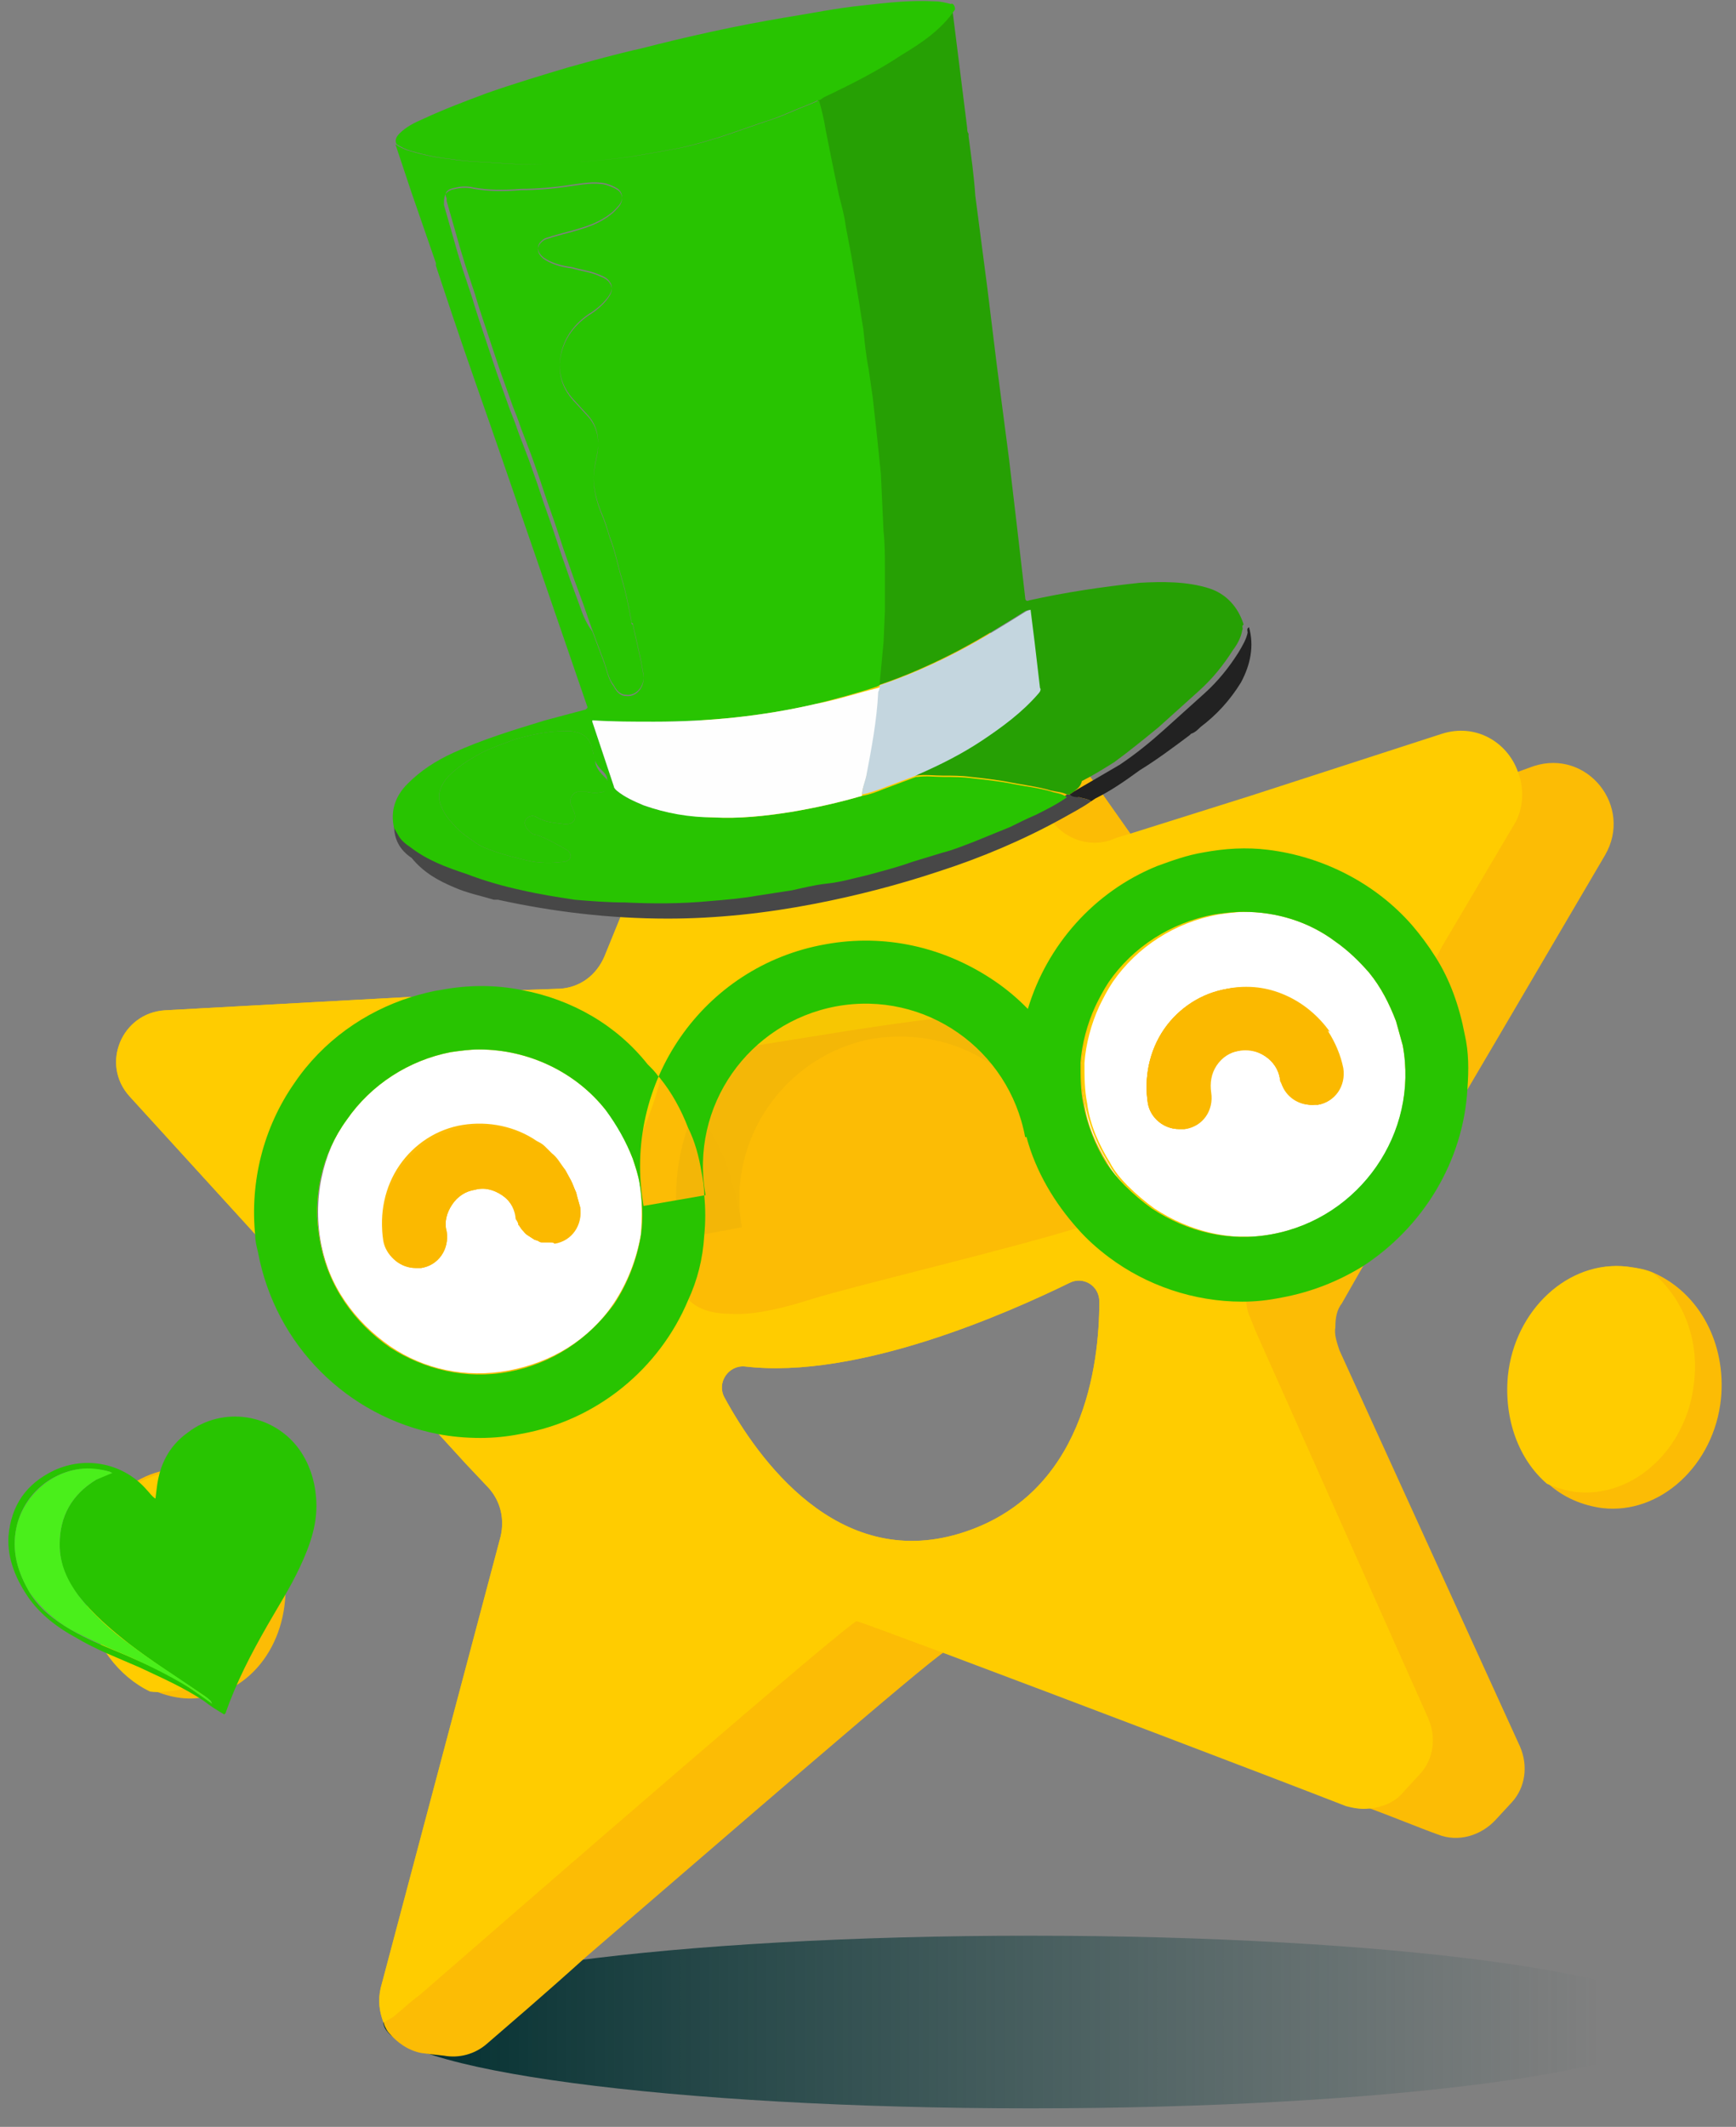 <svg width="89" height="109" viewBox="0 0 89 109" xmlns="http://www.w3.org/2000/svg" fill="none"><rect x="0" y="0" width="89" height="109" fill="#808080" stroke="none"/><circle cx="24.882" cy="62.11" r="8.576" fill="#fff"/><circle cx="63.734" cy="55.005" r="8.576" fill="#fff"/><path d="M52.834 108.051c18.326 0 33.183-1.98 33.183-4.424 0-2.443-14.856-4.424-33.183-4.424-18.326 0-33.183 1.981-33.183 4.424 0 2.444 14.856 4.424 33.183 4.424z" fill="url(#a)"/><path d="M68.803 54.751c-.138-.691-.346-1.313-.76-1.867h.069-.069c-1.106-1.659-3.111-2.627-5.116-2.212-1.314.277-2.489.968-3.249 2.074-.76 1.106-1.037 2.489-.83 3.802.138.76.83 1.314 1.59 1.314h.276c.899-.138 1.452-.968 1.313-1.867-.069-.484 0-.968.276-1.383.277-.415.691-.691 1.175-.76.484-.069.968 0 1.383.276.415.276.691.691.76 1.175 0 .069 0 .138.069.207.207.691.899 1.175 1.659 1.106h.138c.899-.138 1.521-.968 1.313-1.867zm0 0c-.138-.691-.346-1.313-.76-1.867h.069-.069c-1.106-1.659-3.111-2.627-5.116-2.212-1.314.277-2.489.968-3.249 2.074-.76 1.106-1.037 2.489-.83 3.802.138.76.83 1.314 1.59 1.314h.276c.899-.138 1.452-.968 1.313-1.867-.069-.484 0-.968.276-1.383.277-.415.691-.691 1.175-.76.484-.069.968 0 1.383.276.415.276.691.691.76 1.175 0 .069 0 .138.069.207.207.691.899 1.175 1.659 1.106h.138c.899-.138 1.521-.968 1.313-1.867zm0 0c-.138-.691-.346-1.313-.76-1.867h.069-.069c-1.106-1.659-3.111-2.627-5.116-2.212-1.314.277-2.489.968-3.249 2.074-.76 1.106-1.037 2.489-.83 3.802.138.76.83 1.314 1.59 1.314h.276c.899-.138 1.452-.968 1.313-1.867-.069-.484 0-.968.276-1.383.277-.415.691-.691 1.175-.76.484-.069.968 0 1.383.276.415.276.691.691.76 1.175 0 .069 0 .138.069.207.207.691.899 1.175 1.659 1.106h.138c.899-.138 1.521-.968 1.313-1.867zm0 0c-.138-.691-.346-1.313-.76-1.867h.069-.069c-1.106-1.659-3.111-2.627-5.116-2.212-1.314.277-2.489.968-3.249 2.074-.76 1.106-1.037 2.489-.83 3.802.138.76.83 1.314 1.59 1.314h.276c.899-.138 1.452-.968 1.313-1.867-.069-.484 0-.968.276-1.383.277-.415.691-.691 1.175-.76.484-.069.968 0 1.383.276.415.276.691.691.76 1.175 0 .069 0 .138.069.207.207.691.899 1.175 1.659 1.106h.138c.899-.138 1.521-.968 1.313-1.867zm-39.128 7.051c0-.138-.069-.346-.138-.484l-.069-.276c-.069-.207-.138-.415-.277-.622l-.069-.138c-.069-.138-.138-.277-.207-.346-.207-.277-.346-.553-.622-.76l-.346-.346c-.138-.138-.277-.207-.415-.276-1.106-.76-2.489-1.037-3.802-.83-1.314.207-2.489.968-3.249 2.074-.76 1.106-1.037 2.489-.83 3.802.138.76.83 1.314 1.59 1.314h.276c.899-.138 1.452-.968 1.314-1.867-.069-.484 0-.968.276-1.383.277-.415.691-.691 1.175-.76.484-.069.968 0 1.383.276.415.276.691.691.761 1.175 0 .069 0 .138.069.207l.069.138v.069l.069.069c.069.138.138.207.207.277l.069.069c.138.138.276.207.415.276l.207.069.207.069h.552c.968-.069 1.59-.968 1.383-1.797zm39.128-7.051c-.138-.691-.346-1.313-.76-1.867h.069-.069c-1.106-1.659-3.111-2.627-5.116-2.212-1.314.277-2.489.968-3.249 2.074-.76 1.106-1.037 2.489-.83 3.802.138.76.83 1.314 1.59 1.314h.276c.899-.138 1.452-.968 1.313-1.867-.069-.484 0-.968.276-1.383.277-.415.691-.691 1.175-.76.484-.069.968 0 1.383.276.415.276.691.691.76 1.175 0 .069 0 .138.069.207.207.691.899 1.175 1.659 1.106h.138c.899-.138 1.521-.968 1.313-1.867zm-39.128 7.051c0-.138-.069-.346-.138-.484l-.069-.276c-.069-.207-.138-.415-.277-.622l-.069-.138c-.069-.138-.138-.277-.207-.346-.207-.277-.346-.553-.622-.76l-.346-.346c-.138-.138-.277-.207-.415-.276-1.106-.76-2.489-1.037-3.802-.83-1.314.207-2.489.968-3.249 2.074-.76 1.106-1.037 2.489-.83 3.802.138.76.83 1.314 1.59 1.314h.276c.899-.138 1.452-.968 1.314-1.867-.069-.484 0-.968.276-1.383.277-.415.691-.691 1.175-.76.484-.069.968 0 1.383.276.415.276.691.691.761 1.175 0 .069 0 .138.069.207l.069.138v.069l.069.069c.069.138.138.207.207.277l.069.069c.138.138.276.207.415.276l.207.069.207.069h.552c.968-.069 1.59-.968 1.383-1.797zm39.128-7.051c-.138-.691-.346-1.313-.76-1.867h.069-.069c-1.106-1.659-3.111-2.627-5.116-2.212-1.314.277-2.489.968-3.249 2.074-.76 1.106-1.037 2.489-.83 3.802.138.76.83 1.314 1.59 1.314h.276c.899-.138 1.452-.968 1.313-1.867-.069-.484 0-.968.276-1.383.277-.415.691-.691 1.175-.76.484-.069.968 0 1.383.276.415.276.691.691.76 1.175 0 .069 0 .138.069.207.207.691.899 1.175 1.659 1.106h.138c.899-.138 1.521-.968 1.313-1.867zm-39.128 7.051c0-.138-.069-.346-.138-.484l-.069-.276c-.069-.207-.138-.415-.277-.622l-.069-.138c-.069-.138-.138-.277-.207-.346-.207-.277-.346-.553-.622-.76l-.346-.346c-.138-.138-.277-.207-.415-.276-1.106-.76-2.489-1.037-3.802-.83-1.314.207-2.489.968-3.249 2.074-.76 1.106-1.037 2.489-.83 3.802.138.76.83 1.314 1.59 1.314h.276c.899-.138 1.452-.968 1.314-1.867-.069-.484 0-.968.276-1.383.277-.415.691-.691 1.175-.76.484-.069.968 0 1.383.276.415.276.691.691.761 1.175 0 .069 0 .138.069.207l.069.138v.069l.069.069c.069.138.138.207.207.277l.069.069c.138.138.276.207.415.276l.207.069.207.069h.552c.968-.069 1.59-.968 1.383-1.797zm39.128-7.051c-.138-.691-.346-1.313-.76-1.867h.069-.069c-1.106-1.659-3.111-2.627-5.116-2.212-1.314.277-2.489.968-3.249 2.074-.76 1.106-1.037 2.489-.83 3.802.138.76.83 1.314 1.59 1.314h.276c.899-.138 1.452-.968 1.313-1.867-.069-.484 0-.968.276-1.383.277-.415.691-.691 1.175-.76.484-.069.968 0 1.383.276.415.276.691.691.76 1.175 0 .069 0 .138.069.207.207.691.899 1.175 1.659 1.106h.138c.899-.138 1.521-.968 1.313-1.867zm-39.128 7.051c0-.138-.069-.346-.138-.484l-.069-.276c-.069-.207-.138-.415-.277-.622l-.069-.138c-.069-.138-.138-.277-.207-.346-.207-.277-.346-.553-.622-.76l-.346-.346c-.138-.138-.277-.207-.415-.276-1.106-.76-2.489-1.037-3.802-.83-1.314.207-2.489.968-3.249 2.074-.76 1.106-1.037 2.489-.83 3.802.138.76.83 1.314 1.59 1.314h.276c.899-.138 1.452-.968 1.314-1.867-.069-.484 0-.968.276-1.383.277-.415.691-.691 1.175-.76.484-.069.968 0 1.383.276.415.276.691.691.761 1.175 0 .069 0 .138.069.207l.069.138v.069l.069.069c.069.138.138.207.207.277l.069.069c.138.138.276.207.415.276l.207.069.207.069h.552c.968-.069 1.59-.968 1.383-1.797zm39.128-7.051c-.138-.691-.346-1.313-.76-1.867h.069-.069c-1.106-1.659-3.111-2.627-5.116-2.212-1.314.277-2.489.968-3.249 2.074-.76 1.106-1.037 2.489-.83 3.802.138.76.83 1.314 1.59 1.314h.276c.899-.138 1.452-.968 1.313-1.867-.069-.484 0-.968.276-1.383.277-.415.691-.691 1.175-.76.484-.069.968 0 1.383.276.415.276.691.691.76 1.175 0 .069 0 .138.069.207.207.691.899 1.175 1.659 1.106h.138c.899-.138 1.521-.968 1.313-1.867zm-39.128 7.051c0-.138-.069-.346-.138-.484l-.069-.276c-.069-.207-.138-.415-.277-.622l-.069-.138c-.069-.138-.138-.277-.207-.346-.207-.277-.346-.553-.622-.76l-.346-.346c-.138-.138-.277-.207-.415-.276-1.106-.76-2.489-1.037-3.802-.83-1.314.207-2.489.968-3.249 2.074-.76 1.106-1.037 2.489-.83 3.802.138.76.83 1.314 1.59 1.314h.276c.899-.138 1.452-.968 1.314-1.867-.069-.484 0-.968.276-1.383.277-.415.691-.691 1.175-.76.484-.069.968 0 1.383.276.415.276.691.691.761 1.175 0 .069 0 .138.069.207l.069.138v.069l.069.069c.069.138.138.207.207.277l.069.069c.138.138.276.207.415.276l.207.069.207.069h.552c.968-.069 1.59-.968 1.383-1.797zm39.128-7.051c-.138-.691-.346-1.313-.76-1.867h.069-.069c-1.106-1.659-3.111-2.627-5.116-2.212-1.314.277-2.489.968-3.249 2.074-.76 1.106-1.037 2.489-.83 3.802.138.76.83 1.314 1.59 1.314h.276c.899-.138 1.452-.968 1.313-1.867-.069-.484 0-.968.276-1.383.277-.415.691-.691 1.175-.76.484-.069.968 0 1.383.276.415.276.691.691.76 1.175 0 .069 0 .138.069.207.207.691.899 1.175 1.659 1.106h.138c.899-.138 1.521-.968 1.313-1.867zm0 0c-.138-.691-.346-1.313-.76-1.867h.069-.069c-1.106-1.659-3.111-2.627-5.116-2.212-1.314.277-2.489.968-3.249 2.074-.76 1.106-1.037 2.489-.83 3.802.138.76.83 1.314 1.59 1.314h.276c.899-.138 1.452-.968 1.313-1.867-.069-.484 0-.968.276-1.383.277-.415.691-.691 1.175-.76.484-.069.968 0 1.383.276.415.276.691.691.76 1.175 0 .069 0 .138.069.207.207.691.899 1.175 1.659 1.106h.138c.899-.138 1.521-.968 1.313-1.867zm-39.128 7.051c0-.138-.069-.346-.138-.484l-.069-.276c-.069-.207-.138-.415-.277-.622l-.069-.138c-.069-.138-.138-.277-.207-.346-.207-.277-.346-.553-.622-.76l-.346-.346c-.138-.138-.277-.207-.415-.276-1.106-.76-2.489-1.037-3.802-.83-1.314.207-2.489.968-3.249 2.074-.76 1.106-1.037 2.489-.83 3.802.138.76.83 1.314 1.59 1.314h.276c.899-.138 1.452-.968 1.314-1.867-.069-.484 0-.968.276-1.383.277-.415.691-.691 1.175-.76.484-.069.968 0 1.383.276.415.276.691.691.761 1.175 0 .069 0 .138.069.207l.069.138v.069l.069.069c.069.138.138.207.207.277l.069.069c.138.138.276.207.415.276l.207.069.207.069h.552c.968-.069 1.59-.968 1.383-1.797zm0 0c0-.138-.069-.346-.138-.484l-.069-.276c-.069-.207-.138-.415-.277-.622l-.069-.138c-.069-.138-.138-.277-.207-.346-.207-.277-.346-.553-.622-.76l-.346-.346c-.138-.138-.277-.207-.415-.276-1.106-.76-2.489-1.037-3.802-.83-1.314.207-2.489.968-3.249 2.074-.76 1.106-1.037 2.489-.83 3.802.138.76.83 1.314 1.59 1.314h.276c.899-.138 1.452-.968 1.314-1.867-.069-.484 0-.968.276-1.383.277-.415.691-.691 1.175-.76.484-.069.968 0 1.383.276.415.276.691.691.761 1.175 0 .069 0 .138.069.207l.069.138v.069l.069.069c.069.138.138.207.207.277l.069.069c.138.138.276.207.415.276l.207.069.207.069h.552c.968-.069 1.59-.968 1.383-1.797zm39.128-7.051c-.138-.691-.346-1.313-.76-1.867h.069-.069c-1.106-1.659-3.111-2.627-5.116-2.212-1.314.277-2.489.968-3.249 2.074-.76 1.106-1.037 2.489-.83 3.802.138.76.83 1.314 1.59 1.314h.276c.899-.138 1.452-.968 1.313-1.867-.069-.484 0-.968.276-1.383.277-.415.691-.691 1.175-.76.484-.069.968 0 1.383.276.415.276.691.691.76 1.175 0 .069 0 .138.069.207.207.691.899 1.175 1.659 1.106h.138c.899-.138 1.521-.968 1.313-1.867zm0 0c-.138-.691-.346-1.313-.76-1.867h.069-.069c-1.106-1.659-3.111-2.627-5.116-2.212-1.314.277-2.489.968-3.249 2.074-.76 1.106-1.037 2.489-.83 3.802.138.76.83 1.314 1.59 1.314h.276c.899-.138 1.452-.968 1.313-1.867-.069-.484 0-.968.276-1.383.277-.415.691-.691 1.175-.76.484-.069.968 0 1.383.276.415.276.691.691.76 1.175 0 .069 0 .138.069.207.207.691.899 1.175 1.659 1.106h.138c.899-.138 1.521-.968 1.313-1.867zm-39.128 7.051c0-.138-.069-.346-.138-.484l-.069-.276c-.069-.207-.138-.415-.277-.622l-.069-.138c-.069-.138-.138-.277-.207-.346-.207-.277-.346-.553-.622-.76l-.346-.346c-.138-.138-.277-.207-.415-.276-1.106-.76-2.489-1.037-3.802-.83-1.314.207-2.489.968-3.249 2.074-.76 1.106-1.037 2.489-.83 3.802.138.76.83 1.314 1.59 1.314h.276c.899-.138 1.452-.968 1.314-1.867-.069-.484 0-.968.276-1.383.277-.415.691-.691 1.175-.76.484-.069.968 0 1.383.276.415.276.691.691.761 1.175 0 .069 0 .138.069.207l.069.138v.069l.069.069c.069.138.138.207.207.277l.069.069c.138.138.276.207.415.276l.207.069.207.069h.552c.968-.069 1.59-.968 1.383-1.797zm39.128 4.977l1.106-1.936.968-1.59 2.904-4.977 1.521-2.558 1.383-2.35 5.6-9.54c1.452-2.489-.899-5.461-3.664-4.563l-.76.276-12.789 4.079-3.457 1.106c-.76.276-1.59.138-2.212-.277-.277-.207-.553-.415-.76-.691l-.691-.968v-.069l-2.973-4.217-.069-.138-.276-.415-1.244-1.797-1.175-1.659-3.318-4.77-2.627-3.733c-1.037-1.452-2.904-1.797-4.355-1.175-.76.346-1.383.968-1.728 1.797l-1.867 4.563-.76 1.797-.622 1.659-.691 1.728-1.244 2.973-.207.415-2.627 6.36-.415 1.037-.761 1.866c-.415.968-1.244 1.59-2.281 1.659l-1.936.069-5.669.346-12.651.691c-2.212.138-3.318 2.765-1.797 4.424l6.429 7.051 1.936 2.074 5.323 5.807 2.074 2.281 1.452 1.59 1.175 1.244c.622.691.829 1.59.622 2.489l-6.153 23.159c-.138.622-.069 1.175.138 1.728l.069.207c.069.139.138.277.207.346.415.484.968.899 1.659 1.037l.553.069.622.069c.761.139 1.59-.069 2.212-.622 1.037-.899 2.904-2.489 5.047-4.424 6.913-5.946 17.421-15.071 18.458-15.693l.069-.069c.346 0 13.55 5.047 21.361 8.019 1.521.553 2.834 1.106 3.802 1.452 1.037.415 2.212.069 2.973-.76l.83-.899c.691-.76.83-1.867.415-2.834l-9.264-20.324c-.138-.415-.276-.83-.207-1.175 0-.484.069-.899.346-1.244zm-48.806 2.212c-1.797-1.244-3.18-3.111-3.595-5.461-.415-2.212.069-4.424 1.383-6.222 1.244-1.797 3.18-3.042 5.323-3.456.484-.069.968-.138 1.452-.138 2.558 0 4.977 1.175 6.498 3.111.553.691 1.037 1.59 1.383 2.489.138.415.276.83.346 1.244.138.899.138 1.797.069 2.696-.207 1.244-.691 2.489-1.383 3.526-1.244 1.867-3.18 3.042-5.392 3.457-2.212.415-4.355-.069-6.083-1.244zm29.173 9.609c-6.222 1.867-10.3-3.802-12.029-6.982-.415-.76.207-1.659 1.037-1.59 5.807.691 13.55-2.765 16.661-4.286.691-.346 1.521.138 1.521.968 0 3.18-.76 9.955-7.19 11.891zm16.038-15.347c-2.212.415-4.424-.138-6.153-1.313-.484-.346-.968-.76-1.383-1.175-.346-.346-.691-.761-.899-1.175-.553-.899-1.037-1.936-1.175-3.042-.138-.691-.138-1.383-.138-2.074.069-.968.346-2.005.761-2.904.207-.415.415-.83.691-1.244 1.244-1.797 3.18-3.042 5.392-3.457.484-.069.968-.138 1.452-.138 1.659 0 3.318.484 4.701 1.521.691.484 1.244 1.037 1.728 1.59.622.76 1.037 1.59 1.383 2.489l.346 1.244c.83 4.494-2.143 8.849-6.706 9.678zm2.903-10.37c-1.106-1.659-3.111-2.627-5.116-2.212-1.314.277-2.489.968-3.249 2.074-.76 1.106-1.037 2.489-.83 3.802.138.76.83 1.314 1.59 1.314h.276c.899-.138 1.452-.968 1.313-1.867-.069-.484 0-.968.277-1.383.276-.415.691-.691 1.175-.76.484-.069.968 0 1.383.276.415.276.691.691.76 1.175 0 .069 0 .138.069.207.207.691.899 1.175 1.659 1.106h.138c.899-.138 1.452-.968 1.314-1.867-.138-.691-.415-1.313-.761-1.867zm-41.548 9.678l.069.138v.069l.069.069c.069.138.138.207.207.277l.069.069c.138.138.276.207.415.276l.207.069.207.069h.552c.899-.138 1.452-.968 1.314-1.867 0-.138-.069-.346-.138-.484l-.069-.276c-.069-.207-.138-.415-.277-.622l-.069-.138c-.069-.138-.138-.276-.207-.346-.207-.276-.346-.553-.622-.761l-.346-.346c-.138-.138-.277-.207-.415-.276-1.106-.761-2.489-1.037-3.802-.83-1.314.207-2.489.968-3.249 2.074-.76 1.106-1.037 2.489-.83 3.802.138.76.83 1.313 1.59 1.313h.276c.899-.138 1.452-.968 1.314-1.866-.069-.484 0-.968.276-1.383.277-.415.691-.691 1.175-.761.484-.069.968 0 1.383.277.415.276.691.691.761 1.175l.138.276zm3.111-.76c0-.138-.069-.346-.138-.484l-.069-.276c-.069-.207-.138-.415-.277-.622l-.069-.138c-.069-.138-.138-.277-.207-.346-.207-.277-.346-.553-.622-.76l-.346-.346c-.138-.138-.277-.207-.415-.276-1.106-.76-2.489-1.037-3.802-.83-1.314.207-2.489.968-3.249 2.074-.76 1.106-1.037 2.489-.83 3.802.138.76.83 1.314 1.59 1.314h.276c.899-.138 1.452-.968 1.314-1.867-.069-.484 0-.968.276-1.383.277-.415.691-.691 1.175-.76.484-.069.968 0 1.383.276.415.276.691.691.761 1.175 0 .069 0 .138.069.207l.069.138v.069l.069.069c.069.138.138.207.207.277l.069.069c.138.138.276.207.415.276l.207.069.207.069h.552c.968-.069 1.59-.968 1.383-1.797zm39.128-7.051c-.138-.691-.346-1.313-.76-1.867h.069-.069c-1.106-1.659-3.111-2.627-5.116-2.212-1.314.277-2.489.968-3.249 2.074-.76 1.106-1.037 2.489-.83 3.802.138.76.83 1.314 1.59 1.314h.276c.899-.138 1.452-.968 1.313-1.867-.069-.484 0-.968.276-1.383.277-.415.691-.691 1.175-.76.484-.069.968 0 1.383.276.415.276.691.691.76 1.175 0 .069 0 .138.069.207.207.691.899 1.175 1.659 1.106h.138c.899-.138 1.521-.968 1.313-1.867zm0 0c-.138-.691-.346-1.313-.76-1.867h.069-.069c-1.106-1.659-3.111-2.627-5.116-2.212-1.314.277-2.489.968-3.249 2.074-.76 1.106-1.037 2.489-.83 3.802.138.76.83 1.314 1.59 1.314h.276c.899-.138 1.452-.968 1.313-1.867-.069-.484 0-.968.276-1.383.277-.415.691-.691 1.175-.76.484-.069.968 0 1.383.276.415.276.691.691.76 1.175 0 .069 0 .138.069.207.207.691.899 1.175 1.659 1.106h.138c.899-.138 1.521-.968 1.313-1.867zm-39.128 7.051c0-.138-.069-.346-.138-.484l-.069-.276c-.069-.207-.138-.415-.277-.622l-.069-.138c-.069-.138-.138-.277-.207-.346-.207-.277-.346-.553-.622-.76l-.346-.346c-.138-.138-.277-.207-.415-.276-1.106-.76-2.489-1.037-3.802-.83-1.314.207-2.489.968-3.249 2.074-.76 1.106-1.037 2.489-.83 3.802.138.76.83 1.314 1.59 1.314h.276c.899-.138 1.452-.968 1.314-1.867-.069-.484 0-.968.276-1.383.277-.415.691-.691 1.175-.76.484-.069.968 0 1.383.276.415.276.691.691.761 1.175 0 .069 0 .138.069.207l.069.138v.069l.069.069c.069.138.138.207.207.277l.069.069c.138.138.276.207.415.276l.207.069.207.069h.552c.968-.069 1.59-.968 1.383-1.797zm0 0c0-.138-.069-.346-.138-.484l-.069-.276c-.069-.207-.138-.415-.277-.622l-.069-.138c-.069-.138-.138-.277-.207-.346-.207-.277-.346-.553-.622-.76l-.346-.346c-.138-.138-.277-.207-.415-.276-1.106-.76-2.489-1.037-3.802-.83-1.314.207-2.489.968-3.249 2.074-.76 1.106-1.037 2.489-.83 3.802.138.76.83 1.314 1.59 1.314h.276c.899-.138 1.452-.968 1.314-1.867-.069-.484 0-.968.276-1.383.277-.415.691-.691 1.175-.76.484-.069.968 0 1.383.276.415.276.691.691.761 1.175 0 .069 0 .138.069.207l.069.138v.069l.069.069c.069.138.138.207.207.277l.069.069c.138.138.276.207.415.276l.207.069.207.069h.552c.968-.069 1.59-.968 1.383-1.797zm39.128-7.051c-.138-.691-.346-1.313-.76-1.867h.069-.069c-1.106-1.659-3.111-2.627-5.116-2.212-1.314.277-2.489.968-3.249 2.074-.76 1.106-1.037 2.489-.83 3.802.138.76.83 1.314 1.59 1.314h.276c.899-.138 1.452-.968 1.313-1.867-.069-.484 0-.968.276-1.383.277-.415.691-.691 1.175-.76.484-.069.968 0 1.383.276.415.276.691.691.76 1.175 0 .069 0 .138.069.207.207.691.899 1.175 1.659 1.106h.138c.899-.138 1.521-.968 1.313-1.867zm0 0c-.138-.691-.346-1.313-.76-1.867h.069-.069c-1.106-1.659-3.111-2.627-5.116-2.212-1.314.277-2.489.968-3.249 2.074-.76 1.106-1.037 2.489-.83 3.802.138.76.83 1.314 1.59 1.314h.276c.899-.138 1.452-.968 1.313-1.867-.069-.484 0-.968.276-1.383.277-.415.691-.691 1.175-.76.484-.069.968 0 1.383.276.415.276.691.691.76 1.175 0 .069 0 .138.069.207.207.691.899 1.175 1.659 1.106h.138c.899-.138 1.521-.968 1.313-1.867zm-39.128 7.051c0-.138-.069-.346-.138-.484l-.069-.276c-.069-.207-.138-.415-.277-.622l-.069-.138c-.069-.138-.138-.277-.207-.346-.207-.277-.346-.553-.622-.76l-.346-.346c-.138-.138-.277-.207-.415-.276-1.106-.76-2.489-1.037-3.802-.83-1.314.207-2.489.968-3.249 2.074-.76 1.106-1.037 2.489-.83 3.802.138.76.83 1.314 1.59 1.314h.276c.899-.138 1.452-.968 1.314-1.867-.069-.484 0-.968.276-1.383.277-.415.691-.691 1.175-.76.484-.069.968 0 1.383.276.415.276.691.691.761 1.175 0 .069 0 .138.069.207l.069.138v.069l.069.069c.069.138.138.207.207.277l.069.069c.138.138.276.207.415.276l.207.069.207.069h.552c.968-.069 1.59-.968 1.383-1.797zm39.128-7.051c-.138-.691-.346-1.313-.76-1.867h.069-.069c-1.106-1.659-3.111-2.627-5.116-2.212-1.314.277-2.489.968-3.249 2.074-.76 1.106-1.037 2.489-.83 3.802.138.76.83 1.314 1.59 1.314h.276c.899-.138 1.452-.968 1.313-1.867-.069-.484 0-.968.276-1.383.277-.415.691-.691 1.175-.76.484-.069.968 0 1.383.276.415.276.691.691.76 1.175 0 .069 0 .138.069.207.207.691.899 1.175 1.659 1.106h.138c.899-.138 1.521-.968 1.313-1.867zm-39.128 7.051c0-.138-.069-.346-.138-.484l-.069-.276c-.069-.207-.138-.415-.277-.622l-.069-.138c-.069-.138-.138-.277-.207-.346-.207-.277-.346-.553-.622-.76l-.346-.346c-.138-.138-.277-.207-.415-.276-1.106-.76-2.489-1.037-3.802-.83-1.314.207-2.489.968-3.249 2.074-.76 1.106-1.037 2.489-.83 3.802.138.76.83 1.314 1.59 1.314h.276c.899-.138 1.452-.968 1.314-1.867-.069-.484 0-.968.276-1.383.277-.415.691-.691 1.175-.76.484-.069.968 0 1.383.276.415.276.691.691.761 1.175 0 .069 0 .138.069.207l.069.138v.069l.069.069c.069.138.138.207.207.277l.069.069c.138.138.276.207.415.276l.207.069.207.069h.552c.968-.069 1.59-.968 1.383-1.797zm39.128-7.051c-.138-.691-.346-1.313-.76-1.867h.069-.069c-1.106-1.659-3.111-2.627-5.116-2.212-1.314.277-2.489.968-3.249 2.074-.76 1.106-1.037 2.489-.83 3.802.138.76.83 1.314 1.59 1.314h.276c.899-.138 1.452-.968 1.313-1.867-.069-.484 0-.968.276-1.383.277-.415.691-.691 1.175-.76.484-.069.968 0 1.383.276.415.276.691.691.76 1.175 0 .069 0 .138.069.207.207.691.899 1.175 1.659 1.106h.138c.899-.138 1.521-.968 1.313-1.867zm-39.128 7.051c0-.138-.069-.346-.138-.484l-.069-.276c-.069-.207-.138-.415-.277-.622l-.069-.138c-.069-.138-.138-.277-.207-.346-.207-.277-.346-.553-.622-.76l-.346-.346c-.138-.138-.277-.207-.415-.276-1.106-.76-2.489-1.037-3.802-.83-1.314.207-2.489.968-3.249 2.074-.76 1.106-1.037 2.489-.83 3.802.138.76.83 1.314 1.59 1.314h.276c.899-.138 1.452-.968 1.314-1.867-.069-.484 0-.968.276-1.383.277-.415.691-.691 1.175-.76.484-.069.968 0 1.383.276.415.276.691.691.761 1.175 0 .069 0 .138.069.207l.069.138v.069l.069.069c.069.138.138.207.207.277l.069.069c.138.138.276.207.415.276l.207.069.207.069h.552c.968-.069 1.59-.968 1.383-1.797zm39.128-7.051c-.138-.691-.346-1.313-.76-1.867h.069-.069c-1.106-1.659-3.111-2.627-5.116-2.212-1.314.277-2.489.968-3.249 2.074-.76 1.106-1.037 2.489-.83 3.802.138.76.83 1.314 1.59 1.314h.276c.899-.138 1.452-.968 1.313-1.867-.069-.484 0-.968.276-1.383.277-.415.691-.691 1.175-.76.484-.069.968 0 1.383.276.415.276.691.691.76 1.175 0 .069 0 .138.069.207.207.691.899 1.175 1.659 1.106h.138c.899-.138 1.521-.968 1.313-1.867zm0 0c-.138-.691-.346-1.313-.76-1.867h.069-.069c-1.106-1.659-3.111-2.627-5.116-2.212-1.314.277-2.489.968-3.249 2.074-.76 1.106-1.037 2.489-.83 3.802.138.76.83 1.314 1.59 1.314h.276c.899-.138 1.452-.968 1.313-1.867-.069-.484 0-.968.276-1.383.277-.415.691-.691 1.175-.76.484-.069.968 0 1.383.276.415.276.691.691.76 1.175 0 .069 0 .138.069.207.207.691.899 1.175 1.659 1.106h.138c.899-.138 1.521-.968 1.313-1.867zm0 0c-.138-.691-.346-1.313-.76-1.867h.069-.069c-1.106-1.659-3.111-2.627-5.116-2.212-1.314.277-2.489.968-3.249 2.074-.76 1.106-1.037 2.489-.83 3.802.138.76.83 1.314 1.59 1.314h.276c.899-.138 1.452-.968 1.313-1.867-.069-.484 0-.968.276-1.383.277-.415.691-.691 1.175-.76.484-.069.968 0 1.383.276.415.276.691.691.76 1.175 0 .069 0 .138.069.207.207.691.899 1.175 1.659 1.106h.138c.899-.138 1.521-.968 1.313-1.867zm0 0c-.138-.691-.346-1.313-.76-1.867h.069-.069c-1.106-1.659-3.111-2.627-5.116-2.212-1.314.277-2.489.968-3.249 2.074-.76 1.106-1.037 2.489-.83 3.802.138.76.83 1.314 1.59 1.314h.276c.899-.138 1.452-.968 1.313-1.867-.069-.484 0-.968.276-1.383.277-.415.691-.691 1.175-.76.484-.069.968 0 1.383.276.415.276.691.691.76 1.175 0 .069 0 .138.069.207.207.691.899 1.175 1.659 1.106h.138c.899-.138 1.521-.968 1.313-1.867zm-2.074 1.106c-.276-.207-.691-.346-1.037-.346.207.691.899 1.175 1.659 1.106-.069-.277-.346-.553-.622-.76zm-3.802-5.185c-1.314.277-2.489.968-3.249 2.074-.76 1.106-1.037 2.489-.83 3.802.138.76.83 1.314 1.59 1.314h.207v-1.037c0-.069 0-.207.069-.277l.138-.691c.069-.276.138-.484.276-.691l.415-.691c.207-.277.415-.553.622-.761l.346-.346c.622-.484 1.383-.83 2.212-1.037l.484-.069h.968c.138 0 .276 0 .415.069l.346.069h.069c.138 0 .277.069.415.138.138 0 .207.069.346.138l.415.207c-1.175-1.659-3.18-2.627-5.254-2.212z" fill="#FCBC05"/><path d="M67.559 56.618h-.138c-.76.069-1.452-.415-1.728-1.106l-.069-.207c-.069-.484-.346-.899-.76-1.175-.415-.276-.899-.415-1.383-.276-.484.069-.899.346-1.175.76-.277.415-.415.899-.277 1.383.138.899-.415 1.728-1.313 1.867h-.276c-.76 0-1.452-.553-1.59-1.313-.207-1.314.069-2.696.83-3.802.76-1.106 1.936-1.866 3.249-2.074 2.074-.346 4.079.553 5.116 2.212h.069-.069c.346.553.622 1.175.76 1.867.207.899-.415 1.728-1.244 1.867zM28.223 63.669h-.414c-.069 0-.138 0-.207-.069l-.207-.069-.415-.276-.069-.069-.207-.276-.069-.069v-.069l-.069-.138-.069-.207c-.069-.484-.346-.899-.761-1.175-.415-.277-.899-.415-1.383-.277-.484.069-.899.346-1.175.761-.277.415-.415.899-.277 1.383.138.899-.415 1.728-1.313 1.867h-.276c-.76 0-1.452-.553-1.59-1.314-.207-1.313.069-2.696.83-3.802.76-1.106 1.936-1.867 3.249-2.074 1.314-.276 2.696.069 3.802.83l.415.276c.138.069.207.207.346.346.207.207.415.484.622.76l.207.346.069.138.276.622.069.276.138.484c.138.899-.415 1.728-1.314 1.866-.069-.069-.138-.069-.207-.069z" fill="#FBB900"/><path d="M77.79 39.474c-.553-1.452-2.143-2.42-3.871-1.867l-9.817 3.18-6.153 1.936-.691.207-.346.138c-1.106.346-2.281-.069-2.973-.968l-1.59-2.212-.484-.691-2.489-3.595-3.457-4.977-3.94-5.807c-.761.346-1.383.968-1.728 1.797l-1.867 4.563-.761 1.797-.691 1.659-.691 1.728-1.244 2.973-.207.415-2.627 6.36-.415 1.037-.761 1.867c-.415.968-1.244 1.59-2.281 1.659l-1.936.069-5.669.346-12.651.691c-2.212.138-3.318 2.765-1.797 4.424l6.429 7.051 1.936 2.074 5.323 5.807 2.074 2.281 1.452 1.59 1.175 1.244c.622.691.829 1.59.622 2.489l-6.153 23.159c-.138.622-.069 1.175.138 1.728h.069c.207-.138.415-.207.622-.414.346-.277.691-.623 1.175-.968 5.876-5.116 22.053-19.15 22.398-19.15.138 0 1.936.691 4.563 1.659 6.084 2.281 16.453 6.222 20.532 7.812.277.069.553.138.899.138.761 0 1.59-.276 2.074-.899l.83-.899c.691-.76.83-1.867.415-2.834l-8.849-19.841-.277-.691c-.138-.276-.207-.622-.207-.968 0-.484.069-1.037.346-1.452l.069-.138 1.037-1.728c-2.212.415-4.355-.138-6.153-1.314-.484-.346-.968-.761-1.383-1.175-.346-.346-.691-.76-.899-1.175-.553-.899-1.037-1.936-1.175-3.042-.138-.691-.138-1.383-.138-2.074.069-.968.346-2.005.76-2.904.207-.415.415-.83.691-1.244 1.244-1.797 3.18-3.042 5.392-3.456.484-.069.968-.138 1.452-.138 1.659 0 3.318.484 4.701 1.521.691.484 1.244 1.037 1.728 1.59.622.761 1.037 1.59 1.383 2.489l.484-.83 1.521-2.558.207-.415 3.802-6.429c.415-.83.415-1.798.069-2.627zm-44.935 23.85c-.207 1.244-.691 2.489-1.383 3.526-1.244 1.867-3.18 3.042-5.392 3.457-2.212.415-4.355-.138-6.083-1.244-1.797-1.244-3.18-3.111-3.595-5.461-.415-2.212.069-4.424 1.383-6.222 1.244-1.797 3.18-3.042 5.323-3.456.484-.069.968-.138 1.452-.138 2.558 0 4.977 1.175 6.498 3.111.553.691 1.037 1.59 1.383 2.489.138.415.276.83.346 1.244.207.899.207 1.797.069 2.696zm23.505 3.387c0 3.18-.76 9.955-7.19 11.891-6.222 1.867-10.3-3.802-12.029-6.982-.415-.76.207-1.659 1.037-1.59 5.807.691 13.55-2.765 16.661-4.286.691-.346 1.521.138 1.521.968zM57.673 60.766v1.314c-.415.207-1.037.415-1.936.691l-.415.138c-4.079 1.244-11.476 2.973-13.688 3.664-1.521.484-2.973.83-4.148.761-1.037 0-1.797-.277-2.212-.761-.207-.276-.415-.553-.691-.899-.761-1.106-1.659-2.35-1.659-2.35l-.069-.069c.138-.899.138-1.797-.069-2.696-.069-.415-.207-.83-.346-1.244.069-.277.207-.622.346-.968l.207-.484c.553-1.313.761-2.143.899-2.696l.069-.207c.276-.968.553-.622 3.664-1.175.069 0 .207 0 .276-.069l.899-.138c3.042-.484 6.291-1.037 9.194-1.383 1.728-.207 3.249-.415 4.493-.553h.207c1.037-.069 1.936-.138 2.627-.138h.899c-.415.899-.691 1.867-.761 2.904-.069.691 0 1.383.138 2.074.207 1.106.622 2.143 1.175 3.042.277.484.553.899.899 1.244z" fill="#fc0"/><g opacity=".2"><path opacity=".2" d="M56.774 59.591l-2.281.415h-.069c-.138-.691-.346-1.314-.622-1.936-.415-.899-.968-1.728-1.659-2.42-.415-.415-.83-.76-1.313-1.106-1.728-1.175-3.871-1.659-6.084-1.313-4.493.83-7.535 5.185-6.706 9.678h-.069l-1.866.346-1.244.207c-.138-.691-.207-1.313-.207-2.005 0-1.314.207-2.558.622-3.733.069-.346.207-.622.346-.899.484-1.106 1.106-2.074 1.936-2.973 1.659-1.867 3.941-3.249 6.637-3.733 2.904-.553 5.807.069 8.227 1.659l.207.138.207.138c.069.069.138.138.277.207.553.346.968.761 1.452 1.244.346.346.622.691.899 1.037-.069.691 0 1.383.138 2.074.138 1.037.553 2.074 1.175 2.973z" fill="#333"/><g opacity=".2"><g opacity=".2"><path opacity=".2" d="M37.971 62.977c0-.415-.069-.83-.138-1.175-.276-1.452-.76-2.834-1.521-4.01l-.622-.968c-.484-.691-1.106-1.313-1.728-1.867l-.069-.069-.622-.484c-2.489-1.797-5.6-2.627-8.849-2.074-3.042.553-5.669 2.281-7.466 4.77-1.659 2.419-2.35 5.254-2.005 8.157l5.323 5.807 2.074 2.281 1.452 1.59c.83.207 1.728.276 2.558.276.691 0 1.383-.069 2.074-.207 4.286-.76 7.674-3.871 8.918-7.812.553-1.175.76-2.696.622-4.217zm-17.974 6.014c-1.797-1.244-3.18-3.111-3.595-5.461-.415-2.212.069-4.424 1.383-6.222 1.244-1.797 3.18-3.042 5.323-3.457.484-.069.968-.138 1.452-.138 2.558 0 4.977 1.175 6.498 3.111.622.415 1.175.899 1.659 1.521l.138.138c.691.83 1.244 1.867 1.59 3.042.069.276.138.553.207.76.207 1.106.207 2.281-.069 3.387-.207 1.037-.691 2.005-1.244 2.834-1.244 1.797-3.18 3.042-5.392 3.457-3.111.622-6.153-.691-7.95-2.973zM34.652 62.355c-.069-.277-.138-.553-.207-.76-.346-1.106-.83-2.143-1.59-3.042l-.138-.138c-.484-.553-1.037-1.106-1.659-1.521.553.761 1.037 1.59 1.383 2.489.138.415.277.829.346 1.244.138.899.207 1.797.069 2.696-.207 1.244-.691 2.489-1.383 3.526-1.244 1.867-3.18 3.042-5.392 3.457-2.212.415-4.355-.138-6.084-1.244 1.867 2.281 4.839 3.526 7.95 2.973 2.212-.415 4.079-1.59 5.392-3.457.622-.899 1.037-1.867 1.244-2.834.276-1.106.276-2.281.069-3.387zm-6.291-3.18l-.346-.346c-.138-.138-.276-.207-.415-.277-1.106-.76-2.489-1.037-3.802-.83-1.314.207-2.489.968-3.249 2.074-.761 1.106-1.037 2.489-.83 3.802.138.76.83 1.314 1.59 1.314h.207v-1.314l.069-.415.069-.207.069-.207.069-.277.138-.277.207-.346.207-.346.138-.207.415-.484.069-.069.069-.069.277-.207.346-.207c.138-.138.346-.207.484-.277.207-.138.484-.207.691-.276.207-.069.484-.138.76-.207h.138l.346-.069h.899c.138 0 .277 0 .346.069l.346.069.346.069c.207.069.484.138.691.276l.138.069c-.069-.346-.277-.622-.484-.829zm-.138 4.355l-.069-.138-.069-.138c-.069-.069-.138-.138-.138-.207l-.138-.138-.138-.138-.138-.069-.276-.138-.138-.069h-.069l-.207-.069h-.345l.069.138v.069l.069.069c.069.138.138.207.207.277l.069.069c.138.138.277.207.415.276l.207.069.207.069h.414c.069.207.069.138.069.069z" fill="#333"/></g><path opacity=".2" d="M28.361 63.669h-.138l-.069-.138-.069-.138-.069-.138-.138-.207-.138-.138-.138-.138-.138-.069-.277-.138-.138-.069h-.069l-.207-.069h-.345l-.069-.207c-.069-.484-.346-.899-.76-1.175-.415-.276-.899-.415-1.383-.276-.484.069-.899.346-1.175.76-.276.415-.415.899-.276 1.383.138.899-.415 1.728-1.314 1.867h-.069v-1.313l.069-.415.069-.207.069-.207.069-.276.138-.276.207-.346.207-.346.138-.207.415-.484.069-.069.069-.069.276-.207.346-.207c.138-.138.346-.207.484-.277.207-.138.484-.207.691-.277.207-.069.484-.138.76-.207h.138l.346-.069h.899c.138 0 .277 0 .346.069l.346.069.346.069c.207.069.484.138.691.277l.138.069.207.346.069.138.277.622.069.276.138.484c.415.899-.207 1.797-1.106 1.936z" fill="#333"/></g><g opacity=".2"><g opacity=".2"><path opacity=".2" d="M73.781 48.599c-.415-.415-.899-.83-1.383-1.175-2.489-1.797-5.669-2.627-8.849-2.074-3.664.691-6.706 3.042-8.227 6.153-.276.622-.553 1.244-.761 1.867l-.138.553c-.346 1.313-.415 2.627-.276 4.079 0 .277.069.553.138.83.069.415.138.761.276 1.175.277 1.037.691 1.936 1.244 2.834.346.553.76 1.106 1.175 1.59 1.867 2.143 4.494 3.526 7.397 3.871.415.069.899.069 1.314.069.691 0 1.383-.069 2.074-.207l.76-.138c0-.415.138-.83.346-1.244l1.106-1.936.968-1.59c-1.037.899-2.35 1.521-3.802 1.728-.968.207-1.936.207-2.834 0-2.005-.346-3.871-1.452-5.116-3.042-.484-.346-.968-.76-1.383-1.175-.346-.346-.691-.761-.968-1.175-.553-.899-.968-1.936-1.175-3.042-.138-.691-.138-1.383-.138-2.074.069-.968.346-2.005.76-2.904.207-.415.415-.83.691-1.244 1.244-1.797 3.18-3.042 5.392-3.457.484-.069.968-.138 1.521-.138 1.659 0 3.318.484 4.701 1.521.691.484 1.244 1.037 1.728 1.59l.138.069c.691.484 1.244 1.037 1.728 1.659.899 1.037 1.452 2.35 1.728 3.733.207.968.207 2.005 0 2.903l1.521-2.558 1.383-2.35c-.761-1.797-1.728-3.387-3.042-4.701zM66.729 55.858c-.277-.207-.691-.346-1.037-.346.207.691.968 1.175 1.728 1.106-.138-.276-.415-.553-.691-.76zm-3.802-5.185c-1.314.277-2.489.968-3.249 2.074-.761 1.106-1.037 2.489-.83 3.802.138.76.83 1.313 1.59 1.313h.207v-1.313l.138-.761c.069-.276.138-.484.276-.691l.415-.691c.207-.277.415-.553.622-.76l.346-.346c.622-.484 1.383-.83 2.212-1.037l.484-.069h.899c.138 0 .276 0 .415.069l.346.069c.138 0 .276.069.415.138.138 0 .207.069.346.138l.415.207c-.968-1.59-2.973-2.558-5.047-2.143zm3.802 5.185c-.277-.207-.691-.346-1.037-.346.207.691.968 1.175 1.728 1.106-.138-.276-.415-.553-.691-.76zm-3.802-5.185c-1.314.277-2.489.968-3.249 2.074-.761 1.106-1.037 2.489-.83 3.802.138.76.83 1.313 1.59 1.313h.207v-1.313l.138-.761c.069-.276.138-.484.276-.691l.415-.691c.207-.277.415-.553.622-.76l.346-.346c.622-.484 1.383-.83 2.212-1.037l.484-.069h.899c.138 0 .276 0 .415.069l.346.069c.138 0 .276.069.415.138.138 0 .207.069.346.138l.415.207c-.968-1.59-2.973-2.558-5.047-2.143zm3.802 5.185c-.277-.207-.691-.346-1.037-.346.207.691.968 1.175 1.728 1.106-.138-.276-.415-.553-.691-.76zm-3.802-5.185c-1.314.277-2.489.968-3.249 2.074-.761 1.106-1.037 2.489-.83 3.802.138.76.83 1.313 1.59 1.313h.207v-1.313l.138-.761c.069-.276.138-.484.276-.691l.415-.691c.207-.277.415-.553.622-.76l.346-.346c.622-.484 1.383-.83 2.212-1.037l.484-.069h.899c.138 0 .276 0 .415.069l.346.069c.138 0 .276.069.415.138.138 0 .207.069.346.138l.415.207c-.968-1.59-2.973-2.558-5.047-2.143zm3.802 5.185c-.277-.207-.691-.346-1.037-.346.207.691.968 1.175 1.728 1.106-.138-.276-.415-.553-.691-.76zm-3.802-5.185c-1.314.277-2.489.968-3.249 2.074-.761 1.106-1.037 2.489-.83 3.802.138.76.83 1.313 1.59 1.313h.207v-1.313l.138-.761c.069-.276.138-.484.276-.691l.415-.691c.207-.277.415-.553.622-.76l.346-.346c.622-.484 1.383-.83 2.212-1.037l.484-.069h.899c.138 0 .276 0 .415.069l.346.069c.138 0 .276.069.415.138.138 0 .207.069.346.138l.415.207c-.968-1.59-2.973-2.558-5.047-2.143zm10.854 4.632c-.277-1.383-.83-2.696-1.728-3.733-.484-.622-1.037-1.175-1.728-1.659l-.138-.069c.622.76 1.037 1.59 1.383 2.489l.346 1.244c.83 4.494-2.212 8.849-6.706 9.678-2.212.415-4.355-.138-6.153-1.313 1.244 1.59 3.111 2.696 5.116 3.042.899.138 1.866.138 2.834 0 1.452-.276 2.696-.899 3.802-1.728 1.521-1.244 2.558-3.042 2.903-4.977.276-.968.276-2.005.069-2.973zm-13.342 2.558h.207v-1.313l.138-.761c.069-.276.138-.484.276-.691l.415-.691c.207-.277.415-.553.622-.76l.346-.346c.622-.484 1.383-.83 2.212-1.037l.484-.069h.899c.138 0 .276 0 .415.069l.346.069c.138 0 .276.069.415.138.138 0 .207.069.346.138l.415.207c-1.106-1.659-3.111-2.627-5.116-2.212-1.313.276-2.489.968-3.249 2.074-.761 1.106-1.037 2.489-.83 3.802.207.83.899 1.383 1.659 1.383zm6.291-2.005c-.277-.207-.691-.346-1.037-.346.207.691.968 1.175 1.728 1.106-.138-.276-.415-.553-.691-.76zm-3.802-5.185c-1.314.277-2.489.968-3.249 2.074-.761 1.106-1.037 2.489-.83 3.802.138.76.83 1.313 1.59 1.313h.207v-1.313l.138-.761c.069-.276.138-.484.276-.691l.415-.691c.207-.277.415-.553.622-.76l.346-.346c.622-.484 1.383-.83 2.212-1.037l.484-.069h.899c.138 0 .276 0 .415.069l.346.069c.138 0 .276.069.415.138.138 0 .207.069.346.138l.415.207c-.968-1.59-2.973-2.558-5.047-2.143zm3.802 5.185c-.277-.207-.691-.346-1.037-.346.207.691.968 1.175 1.728 1.106-.138-.276-.415-.553-.691-.76zm-3.802-5.185c-1.314.277-2.489.968-3.249 2.074-.761 1.106-1.037 2.489-.83 3.802.138.76.83 1.313 1.59 1.313h.207v-1.313l.138-.761c.069-.276.138-.484.276-.691l.415-.691c.207-.277.415-.553.622-.76l.346-.346c.622-.484 1.383-.83 2.212-1.037l.484-.069h.899c.138 0 .276 0 .415.069l.346.069c.138 0 .276.069.415.138.138 0 .207.069.346.138l.415.207c-.968-1.59-2.973-2.558-5.047-2.143zm3.802 5.185c-.277-.207-.691-.346-1.037-.346.207.691.968 1.175 1.728 1.106-.138-.276-.415-.553-.691-.76z" fill="#333"/></g><path opacity=".2" d="M67.559 56.618h-.138c-.138-.346-.346-.622-.622-.761-.276-.207-.691-.346-1.037-.346l-.069-.207c-.069-.484-.346-.899-.761-1.175-.415-.277-.899-.415-1.383-.277-.484.069-.899.346-1.175.761-.277.415-.415.899-.277 1.383.138.899-.415 1.728-1.313 1.867h-.069v-1.313l.138-.76c.069-.276.138-.484.277-.691l.415-.691c.207-.276.415-.553.622-.761l.346-.346c.622-.484 1.383-.83 2.212-1.037l.484-.069h.899c.138 0 .276 0 .415.069l.346.069c.138 0 .276.069.415.138.138 0 .207.069.346.138l.415.207h.069-.069c.346.553.622 1.175.761 1.867.207.968-.415 1.797-1.244 1.936z" fill="#333"/></g></g><path d="M32.993 61.804c-1.106-6.291 3.042-12.305 9.333-13.411 3.042-.553 6.084.138 8.641 1.867 2.558 1.728 4.217 4.424 4.77 7.466l-3.18.553c-.83-4.493-5.116-7.535-9.678-6.706-4.493.83-7.535 5.116-6.706 9.678l-3.18.553zM36.104 61.249c0-.415-.069-.83-.138-1.175-.138-.83-.346-1.59-.691-2.281-.346-.899-.83-1.797-1.452-2.558l-.069-.069c-.138-.207-.346-.415-.553-.622-1.59-2.005-3.871-3.318-6.429-3.802-1.383-.277-2.765-.277-4.217 0-.484.069-.968.207-1.452.346-2.42.761-4.563 2.281-6.014 4.424-1.59 2.281-2.281 5.047-2.005 7.812 0 .277.069.553.138.83.899 4.839 4.632 8.434 9.194 9.333.691.138 1.452.207 2.212.207.691 0 1.383-.069 2.074-.207 3.941-.691 7.12-3.387 8.572-6.844.484-1.037.76-2.143.83-3.318.069-.691.069-1.383 0-2.074zm-10.024 9.056c-2.212.415-4.355-.138-6.084-1.244-1.797-1.244-3.18-3.111-3.595-5.461-.415-2.212.069-4.424 1.383-6.222 1.244-1.797 3.18-3.042 5.323-3.457.484-.069.968-.138 1.452-.138 2.558 0 4.977 1.175 6.498 3.111.553.761 1.037 1.59 1.383 2.489.138.415.277.829.346 1.244.138.899.207 1.797.069 2.696-.207 1.244-.691 2.489-1.383 3.526-1.314 1.797-3.18 3.042-5.392 3.457z" fill="#28C401"/><path d="M28.361 63.67h-.552c-.069 0-.138 0-.207-.069l-.207-.069-.415-.276-.069-.069-.207-.276-.069-.069v-.069l-.069-.138-.069-.207c-.069-.484-.346-.899-.761-1.175-.415-.277-.899-.415-1.383-.277-.484.069-.899.346-1.175.76-.277.415-.415.899-.277 1.383.138.899-.415 1.728-1.313 1.866h-.276c-.76 0-1.452-.553-1.59-1.313-.207-1.313.069-2.696.83-3.802.76-1.106 1.936-1.867 3.249-2.074 1.314-.277 2.696.069 3.802.83l.415.277c.138.069.207.207.346.346.207.207.415.484.622.761l.207.346.069.138.276.622.069.276.138.484c.138.76-.484 1.659-1.383 1.797z" fill="#FBB900"/><path d="M75.094 53.022c-.276-1.452-.761-2.834-1.521-4.01-.346-.553-.76-1.106-1.175-1.59-1.867-2.143-4.563-3.526-7.397-3.871-1.106-.138-2.212-.069-3.318.138-.83.138-1.59.415-2.35.691-3.249 1.313-5.669 4.079-6.637 7.328l-.069.138c-.346 1.244-.484 2.489-.415 3.802 0 .484.069.968.138 1.452.069.415.138.761.276 1.175.484 1.797 1.452 3.388 2.627 4.701.484.553 1.037 1.037 1.59 1.452 1.936 1.452 4.355 2.281 6.844 2.281.691 0 1.313-.069 2.005-.207 1.521-.277 2.904-.83 4.148-1.59 3.111-2.005 5.185-5.392 5.392-9.125.069-.968.069-1.866-.138-2.765zm-17.421 7.743c-.346-.346-.691-.76-.968-1.175-.553-.899-.968-1.936-1.175-3.042-.138-.691-.138-1.383-.138-2.074.069-.968.346-2.005.761-2.904.207-.415.415-.829.691-1.244 1.244-1.797 3.18-3.042 5.392-3.457.484-.069.968-.138 1.521-.138 1.659 0 3.318.484 4.701 1.521.691.484 1.244 1.037 1.728 1.59.622.76 1.037 1.59 1.383 2.489l.346 1.244c.829 4.494-2.212 8.849-6.706 9.678-2.212.415-4.355-.138-6.153-1.313-.484-.346-.968-.76-1.383-1.175z" fill="#28C401"/><path d="M67.559 56.617h-.138c-.76.069-1.452-.415-1.728-1.106l-.069-.207c-.069-.484-.346-.899-.76-1.175-.415-.276-.899-.415-1.383-.276-.484.069-.899.346-1.175.76-.276.415-.415.899-.276 1.383.138.899-.415 1.728-1.314 1.867h-.276c-.761 0-1.452-.553-1.59-1.313-.207-1.313.069-2.696.829-3.802.761-1.106 1.936-1.867 3.249-2.074 2.074-.346 4.079.553 5.116 2.212.346.553.622 1.175.761 1.867.207.899-.415 1.728-1.244 1.867z" fill="#FBB900"/><path d="M14.535 80.261c.553 3.18-1.175 6.222-4.01 6.706-.968.207-1.936 0-2.834-.415-1.59-.761-2.904-2.42-3.249-4.493-.553-3.18 1.244-6.153 4.01-6.706.484-.069.899-.069 1.383 0 2.212.346 4.217 2.281 4.701 4.908z" fill="#FCBC05"/><path d="M13.083 79.915c.553 3.18-1.244 6.153-4.01 6.706-.484.069-.968.138-1.383.069-1.59-.761-2.904-2.42-3.249-4.494-.553-3.18 1.244-6.153 4.01-6.706.484-.069.899-.069 1.383 0 1.59.691 2.834 2.351 3.249 4.424z" fill="#fc0"/><path d="M88.229 71.689c-.346 3.387-3.111 5.945-6.084 5.6-1.037-.138-2.005-.553-2.765-1.244-1.452-1.244-2.212-3.318-2.005-5.53.346-3.388 3.111-5.945 6.084-5.6.484.069.968.138 1.383.346 2.281 1.037 3.664 3.595 3.387 6.429z" fill="#FCBC05"/><path d="M86.846 70.859c-.346 3.387-3.111 5.945-6.084 5.6-.484-.069-.968-.207-1.452-.415-1.452-1.244-2.212-3.318-2.005-5.53.346-3.388 3.111-5.945 6.084-5.6.484.069.968.138 1.383.346 1.521 1.314 2.35 3.387 2.074 5.6z" fill="#fc0"/><path d="M11.494 87.865c-.346-.207-.691-.415-1.037-.691-1.037-.691-2.143-1.175-3.318-1.728-1.106-.484-2.212-.899-3.249-1.521-.899-.484-1.728-1.106-2.35-1.936-.691-.968-1.175-2.074-1.106-3.249.138-1.59.899-2.696 2.35-3.388 1.659-.76 3.595-.346 4.77 1.037.138.138.207.276.415.415l.069-.553c.138-1.175.622-2.143 1.59-2.834 1.797-1.383 4.424-.968 5.738.899.484.691.76 1.521.83 2.35.138 1.313-.277 2.489-.83 3.664-.484 1.037-1.106 2.005-1.659 2.973-.83 1.452-1.59 2.903-2.143 4.493l-.069.069zm-.622-.553l-.069-.138c-.138-.138-.346-.276-.553-.415-1.244-.83-2.42-1.59-3.595-2.489-.968-.76-1.867-1.521-2.627-2.489-.622-.76-.968-1.659-.968-2.627 0-1.452.622-2.558 1.867-3.318.277-.138.553-.276.83-.346l-.138-.069c-.484-.138-.968-.138-1.521-.138-1.59.207-2.904 1.383-3.249 2.973-.277 1.244.069 2.351.691 3.388.484.83 1.244 1.383 2.074 1.867.899.553 1.867.899 2.834 1.314 1.106.484 2.212.968 3.249 1.659.415.277.83.553 1.175.83z" fill="#28C401"/><path d="M10.871 87.312l-1.175-.829c-1.037-.622-2.143-1.175-3.249-1.659-.968-.415-1.936-.83-2.834-1.314-.83-.484-1.521-1.106-2.074-1.867-.622-1.037-.968-2.143-.691-3.387.346-1.521 1.659-2.765 3.249-2.973.484-.069 1.037 0 1.521.138l.138.069-.83.346c-1.244.76-1.867 1.867-1.867 3.318 0 1.037.415 1.867.968 2.627.76.968 1.659 1.797 2.627 2.489 1.175.899 2.42 1.659 3.595 2.489.207.138.346.207.553.415l.069.138z" fill="#4AEF1B"/><g opacity=".1"><path opacity=".1" d="M64.102 40.787c-1.59 1.106-3.526 2.074-5.53 2.904-3.18 1.383-6.568 2.42-9.125 2.904-6.498 1.244-13.342 1.59-17.698.622l.415-1.037 2.627-6.36-.553-4.494.138.138c-.069-.346-.138-.691-.207-1.106l2.489-.968c.276-.138.553-.207.899-.346.207-.069.346-.138.553-.277l.484-.138 7.328-2.074 2.973-.829c.899.277 1.728.277 2.558.207.899-.069 1.866-.277 2.903-.415.76-.069 1.521-.138 2.35-.207h.069c.83 2.696 1.521 4.494 1.521 4.494v.138l.069.276.069.069c-.069.276-.346 1.314-1.59 2.489-.484.484-1.106 1.037-1.867 1.521l2.973 4.217v.069l6.153-1.797zM64.102 40.787c-1.59 1.106-3.526 2.074-5.53 2.904-3.18 1.383-6.568 2.42-9.125 2.903-6.498 1.244-13.342 1.59-17.698.622l.415-1.037c4.424.761 10.854.415 17.006-.76 2.212-.415 5.185-1.244 8.019-2.42.207-.069.415-.138.622-.276v.069l6.291-2.005zM35.206 10.507c-1.037.415-3.111.691-4.494.484-.899 0-1.728-.277-1.866-.968l6.498-1.452c-.207.484-.276 1.037-.138 1.936zM58.295 33.874v.138c-.138.484-.76 2.281-3.733 3.941l-.553.277c-.622.276-1.313.622-2.143.899-1.106.415-2.489.761-4.01 1.037-4.424.76-7.328.899-9.264.691l-.622-.069h-.069c-2.351-.346-2.834-1.106-2.834-1.106s0-.138-.069-.346c-.069-.622-.276-2.005-.553-3.871-.069-.346-.138-.691-.207-1.106l2.489-.968c-.138-1.106-.138-2.212-.276-2.696-.346-2.143-1.106-4.148-1.659-6.222-.553-2.074-1.244-4.217-2.143-6.084-.415-.83-1.037-1.521-1.521-2.42-.069-.138-.207-.415-.276-.691-.069-.138-.138-.346-.138-.553v-.138c0-.207 0-.415.207-.415.276-.346.83-.553 1.313-.484 2.973.415 3.871 7.674 4.494 10.3.553 2.005.899 4.01 1.313 6.084.069.277.207.691.276 1.175l1.867-4.563c.346-.899.968-1.452 1.728-1.797 1.452-.691 3.318-.346 4.355 1.175l2.627 3.733c.899.276 1.728.276 2.558.207.899-.069 1.867-.277 2.904-.415.76-.069 1.521-.138 2.35-.207h.069c.83 2.696 1.521 4.494 1.521 4.494zM58.434 34.358c-.069.346-.346 1.314-1.59 2.558-.484.484-1.106.968-1.936 1.452-.276.138-.553.346-.899.484.069-.277.069-.415.069-.415l-.069-.138-.691-2.143c-.207-.553-.415-1.244-.622-2.005-.415-1.244-.83-2.627-1.244-4.217.899-.069 1.866-.277 2.903-.415.76-.069 1.521-.138 2.351-.207.138.415.207.76.346 1.106.553 1.728.968 2.973 1.244 3.526l.138.415zM39.077 6.636c-1.244 1.175-2.973 1.037-3.664 2.005-.276.415-.346.968-.207 1.936-1.037.415-3.111.691-4.493.484-.899 0-1.728-.277-1.866-.968-.069-.276.069-.622.276-1.037.899-1.659 3.664-2.212 5.323-2.765.968-.277 6.706-1.728 4.632.346zM52.488 5.323v.138-.138c-.069-.346-.069-.484-.069-.484.069.138.138.277.069.484zM38.109 35.602c-.622.346-.968-.138-1.175-.968-.069-.346-.138-.761-.207-1.244-.138-1.106-.138-2.212-.276-2.696-.346-2.143-1.106-4.148-1.659-6.222-.553-2.074-1.244-4.217-2.143-6.084-.415-.83-1.037-1.521-1.521-2.42-.069-.138-.207-.415-.276-.691-.069-.138-.138-.346-.138-.553v-.138c0-.207 0-.415.207-.415.276-.346.83-.553 1.313-.484 2.973.415 3.871 7.674 4.494 10.3.553 2.005.899 4.01 1.313 6.084.069.277.207.691.276 1.175.069.415.207.899.277 1.383.276 1.313.276 2.558-.484 2.973zM39.077 6.636c-1.244 1.175-2.973 1.037-3.664 2.005-.276.415-.346.968-.207 1.936-1.037.415-3.111.691-4.493.484-.899 0-1.728-.277-1.866-.968-.069-.276.069-.622.276-1.037.899-1.659 3.664-2.212 5.323-2.765.968-.277 6.706-1.728 4.632.346zM58.434 34.358c-.069.276-.415 1.313-1.59 2.558-.484.484-1.106 1.037-1.867 1.521-.691.484-1.59.899-2.558 1.383-1.244.553-2.696 1.037-4.493 1.452-9.125 2.212-13.066-1.106-13.066-1.106l-.069-.415-.553-4.424.138.138c.207.207.761.553 1.797.899 1.867.553 5.461.968 11.614-.415.553-.138 1.037-.276 1.521-.415 1.037-.346 1.936-.691 2.765-1.106l.553-.276c2.904-1.59 4.217-3.457 4.424-3.733l1.175 3.595.069.277.138.069zM38.524 37.261c-.484-.276-.83-.138-1.037.069-.691.138-.415 1.936-.346 2.558.069.691 0 .76.761.899.899.207.83.069.968-.622.207-.76.484-2.42-.346-2.904z"/></g><path d="M20.204 42.308l.207.346c.138.277.415.484.622.622.899.691 1.866 1.037 2.904 1.383.899.346 1.866.622 2.834.83.899.207 1.797.346 2.696.484.83.069 1.728.138 2.558.138 1.452.069 2.904.069 4.355-.069.83-.069 1.659-.138 2.419-.277l1.798-.276c.622-.138 1.175-.276 1.797-.346.691-.069 1.383-.277 2.005-.415.76-.207 1.59-.415 2.35-.691l1.59-.484c.553-.138 1.037-.346 1.59-.553l1.867-.76c.415-.207.83-.415 1.313-.622.553-.276 1.106-.553 1.59-.899h.138l.484.138c.207.069.415.069.622.207-.484.346-1.037.622-1.521.899-2.005 1.106-4.148 2.005-6.291 2.696-2.074.691-4.217 1.244-6.36 1.659-2.489.484-5.047.76-7.535.76-2.973 0-5.876-.346-8.71-.968h-.207c-.691-.207-1.383-.346-2.005-.622-.83-.346-1.59-.76-2.212-1.521-.622-.415-.899-.968-.899-1.659z" fill="#474747"/><path d="M54.839 40.718h-.138c-.276-.138-.553-.138-.83-.207-.691-.207-1.383-.277-2.074-.415-.691-.138-1.383-.207-2.005-.277-.484-.069-.968-.069-1.452-.069s-.899-.069-1.383 0h-.069l.138-.069c1.106-.484 2.212-1.037 3.249-1.728 1.037-.691 2.074-1.452 2.904-2.42.069-.069.138-.207.069-.276l-.277-2.35-.207-1.659-.207.069c-1.106.691-2.212 1.383-3.387 2.005-1.314.691-2.696 1.313-4.148 1.797l.207-2.212.069-1.59v-2.212c0-.622 0-1.244-.069-1.866l-.138-2.973-.207-2.005-.207-1.866-.207-1.452c-.138-.691-.207-1.383-.276-2.074-.069-.415-.138-.83-.207-1.313l-.415-2.489-.276-1.452c-.069-.553-.207-1.037-.346-1.59l-.276-1.313-.415-2.074c-.069-.484-.207-1.037-.346-1.521l.207-.138c1.383-.622 2.696-1.313 3.941-2.143 1.037-.691 2.074-1.313 2.765-2.35l.76 6.084c0 .069 0 .207.069.277v.138c.138 1.037.277 2.005.346 3.042l.622 4.77.484 3.941.622 4.77.415 3.526.415 3.595c0 .138.069.207.207.138 1.867-.415 3.733-.691 5.669-.899 1.175-.069 2.42-.069 3.526.276.899.277 1.521.968 1.797 1.866-.138.069 0 .207-.069.277-.069.415-.277.76-.484 1.037-.484.761-1.037 1.452-1.728 2.074l-2.074 1.867c-.76.622-1.521 1.244-2.281 1.797-.553.346-1.106.691-1.659.968-.069.346-.346.484-.622.691z" fill="#26A004"/><path d="M54.839 40.718c.276-.207.553-.346.899-.553l1.659-.968c.83-.553 1.59-1.175 2.281-1.797l2.074-1.867c.691-.622 1.244-1.313 1.728-2.074.207-.346.415-.691.484-1.037 0-.069-.069-.207.069-.276.276.968.069 1.936-.415 2.834-.553.899-1.244 1.659-2.074 2.281-.138.138-.276.276-.484.346l-.069.069c-.83.622-1.659 1.244-2.558 1.797-.76.553-1.452 1.037-2.281 1.452l-.207.138c-.207-.138-.415-.138-.622-.207-.138 0-.346 0-.484-.138z" fill="#222"/><path d="M48.963.483c-.691 1.037-1.728 1.728-2.765 2.35-1.244.83-2.627 1.521-3.94 2.143l-.207.138c-.415.207-.83.346-1.314.553-.484.207-.968.415-1.452.553l-1.797.622-.622.207c-.691.207-1.383.415-2.074.553-.76.138-1.521.277-2.351.415-.899.138-1.797.207-2.627.277l-1.314.069c-.899.069-1.867.069-2.765 0-.829-.069-1.728-.069-2.558-.207-.691-.069-1.383-.207-2.074-.415-.276-.069-.553-.207-.76-.346-.138-.207 0-.415.138-.553.346-.346.76-.553 1.244-.76 1.037-.484 2.143-.899 3.249-1.313 1.383-.484 2.765-.899 4.148-1.313 1.244-.346 2.489-.691 3.733-.968 2.42-.622 4.908-1.175 7.397-1.59 1.314-.207 2.627-.484 4.01-.622 1.244-.138 2.42-.277 3.664-.207.276 0 .553.069.83.138.069-.069.207.069.207.277zM23.384 9.609c.276-.069.622-.069.899 0 .76.138 1.59.138 2.42.069.83 0 1.659-.069 2.558-.207.553-.069 1.175-.207 1.797-.069.207.069.415.138.622.277.277.207.277.622 0 .899-.346.415-.829.691-1.314.899-.691.276-1.383.415-2.074.622-.138.069-.346.069-.484.207-.346.277-.276.622.069.899.415.277.899.415 1.452.484.484.138 1.037.207 1.452.415.207.069.415.207.484.346.207.277.069.553-.138.83-.276.346-.622.622-.968.83-.691.484-1.175 1.106-1.383 1.936-.207.968 0 1.728.622 2.42l.76.83c.484.553.553 1.175.484 1.797-.069.415-.207.899-.207 1.383 0 .553.138 1.106.346 1.659.207.484.346.899.484 1.383.277.691.415 1.452.622 2.143.207.691.346 1.383.484 2.143 0 .069 0 .138.069.138l.415 1.866.138.761c.069.553-.346 1.106-.899 1.037-.276 0-.484-.207-.622-.484-.276-.346-.346-.76-.484-1.175l-.622-1.659-.484-1.383-.484-1.313-.484-1.383-.484-1.452-.415-1.175-.346-1.037-.415-1.175-.553-1.452c-.138-.415-.277-.761-.415-1.106l-.691-1.936-.415-1.244-.415-1.244c-.138-.415-.276-.83-.415-1.314l-.484-1.452-.276-.899-.691-2.42v-.138c-.138-.277 0-.484.484-.553zM53.94 40.58c-.691-.207-1.383-.276-2.074-.415-.691-.138-1.383-.207-2.005-.276-.484-.069-.968-.069-1.452-.069s-.899-.069-1.383 0h-.069l-1.659.622c-.346.138-.691.277-1.106.346-1.175.346-2.42.622-3.664.83-1.313.207-2.627.346-3.941.277-1.244-.069-2.419-.207-3.595-.622-.484-.207-.968-.415-1.383-.76-.069-.069-.138-.138-.138-.207l-1.106-3.318v-.069c1.037.069 2.143.138 3.18.069 2.765 0 5.531-.277 8.227-.899 1.106-.277 2.143-.553 3.18-.899l.138-.069.207-2.212.069-1.59v-2.212c0-.622 0-1.244-.069-1.866l-.138-2.973-.207-2.005-.207-1.867-.207-1.452c-.138-.691-.207-1.383-.277-2.074-.069-.415-.138-.83-.207-1.313l-.415-2.489-.276-1.452c-.069-.553-.207-1.037-.346-1.59l-.276-1.313-.415-2.074c-.069-.484-.207-1.037-.346-1.521-.415.207-.83.346-1.314.553-.484.207-.968.415-1.452.553l-1.797.622-.622.207c-.691.207-1.383.415-2.074.553-.76.138-1.521.277-2.35.415-.899.138-1.798.207-2.627.277l-1.313.069c-.899.069-1.867.069-2.765 0-.83-.069-1.728-.069-2.558-.207-.691-.069-1.383-.207-2.074-.415-.276-.069-.553-.207-.76-.346l.83 2.489 1.244 3.595v.138l.069.207.76 2.281c.83 2.489 1.728 4.977 2.558 7.397l2.074 6.014 2.281 6.637c.069.138 0 .138-.069.207l-2.074.553c-1.59.484-3.18.968-4.701 1.659-.899.415-1.659.899-2.35 1.59-.622.622-.899 1.383-.691 2.281l.207.346c.138.276.415.484.622.622.899.691 1.867 1.037 2.904 1.383.899.346 1.866.622 2.834.83.899.207 1.797.346 2.696.484.83.069 1.728.138 2.558.138 1.452.069 2.904.069 4.355-.069.829-.069 1.659-.138 2.419-.276l1.797-.276c.622-.138 1.175-.277 1.797-.346.691-.069 1.383-.277 2.005-.415.76-.207 1.59-.415 2.35-.691l1.59-.484c.553-.138 1.037-.346 1.59-.553l1.866-.76c.415-.207.83-.415 1.314-.622.553-.276 1.106-.553 1.59-.899-.276-.207-.553-.207-.76-.276zm-24.196-9.471l-.484-1.314-.484-1.383-.484-1.452-.415-1.175-.346-1.037-.415-1.175-.553-1.452c-.138-.415-.276-.761-.415-1.106l-.691-1.936-.415-1.244-.415-1.244c-.138-.415-.277-.83-.415-1.313l-.484-1.452-.277-.899-.691-2.42v-.138c0-.415.138-.622.622-.691.276-.069.622-.069.899 0 .76.138 1.59.138 2.42.069.83 0 1.659-.069 2.558-.207.553-.069 1.175-.207 1.797-.069.207.069.415.138.622.277.277.207.277.622 0 .899-.346.415-.829.691-1.314.899-.691.277-1.383.415-2.074.622-.138.069-.346.069-.484.207-.346.277-.276.622.069.899.415.277.899.415 1.452.484.484.138 1.037.207 1.452.415.207.069.415.207.484.346.207.277.069.553-.138.829-.276.346-.622.622-.968.83-.691.484-1.175 1.106-1.383 1.936-.207.968 0 1.728.622 2.42l.761.829c.484.553.553 1.175.484 1.797-.069.415-.207.899-.207 1.383 0 .553.138 1.106.346 1.659.207.484.346.899.484 1.383.276.691.415 1.452.622 2.143.207.691.346 1.383.484 2.143 0 .069 0 .138.069.138l.415 1.867.138.76c.069.553-.346 1.106-.899 1.037-.276 0-.484-.207-.622-.484-.276-.346-.346-.761-.484-1.175l-.622-1.659c-.276-.346-.484-.83-.622-1.244zm1.175 9.471c-.276.069-.553.069-.83 0h-.484c-.276.069-.415.346-.346.622l.207.484c.069.346-.069.553-.484.553-.484-.069-.968-.069-1.452-.346-.207-.138-.415-.069-.553.069-.138.207-.069.346.069.553.138.138.276.276.484.276.553.207 1.037.484 1.521.76.138.069.207.207.207.346 0 .138-.207.276-.415.276-.622.069-1.175.069-1.797-.069-.553-.138-1.175-.277-1.728-.484-.415-.138-.761-.277-1.106-.553-.415-.276-.761-.553-1.037-.899-.276-.276-.484-.622-.622-1.037-.138-.484.069-.899.346-1.244.484-.553 1.175-.968 1.797-1.313.553-.277 1.175-.484 1.728-.691.484-.138 1.037-.277 1.59-.346.415-.069.83-.069 1.244-.069.484.069.829.207 1.037.691l.138.484c0 .415.276.691.553.968.069.069.138.207.138.277.069.484 0 .622-.207.691z" fill="#28C401"/><path d="M41.773 36.086c-2.696.622-5.461.899-8.227.899-1.037 0-2.143 0-3.18-.069v.069l1.106 3.318c0 .069.069.138.138.207.415.346.899.553 1.383.76 1.175.415 2.35.622 3.595.622 1.313.069 2.627-.069 3.941-.276 1.244-.207 2.489-.484 3.664-.83 0-.346.138-.622.207-.899.346-1.452.553-2.903.691-4.355 0-.138 0-.207.069-.346l-.138.069c-1.106.277-2.143.622-3.249.83z" fill="#FEFEFE"/><path d="M44.4 39.819c-.069.277-.207.622-.207.899.346-.069.76-.207 1.106-.346l1.659-.622.138-.069c1.106-.484 2.212-1.037 3.249-1.728 1.037-.691 2.074-1.452 2.904-2.42.069-.069.138-.207.069-.276l-.276-2.351-.207-1.659-.207.069c-1.106.691-2.212 1.383-3.387 2.005-1.313.691-2.696 1.314-4.148 1.797 0 .138 0 .207-.069.346-.069 1.452-.346 2.904-.622 4.355z" fill="#C4D6DF"/><path d="M30.505 38.92c0 .415.276.691.553.968.069.069.138.207.138.276.069.207 0 .346-.277.415-.276.069-.553.069-.829 0h-.484c-.277.069-.415.346-.346.622l.207.484c.069.346-.069.553-.484.553-.484-.069-.968-.069-1.452-.346-.207-.138-.415-.069-.553.069-.138.207-.069.346.069.553.138.138.277.277.484.277.553.207 1.037.484 1.521.76.138.069.207.207.207.346 0 .138-.207.276-.415.276-.622.069-1.175.069-1.797-.069-.553-.138-1.175-.276-1.728-.484-.415-.138-.76-.277-1.106-.553-.415-.276-.76-.553-1.037-.899-.277-.277-.484-.622-.622-1.037-.138-.484.069-.899.346-1.244.484-.553 1.175-.968 1.797-1.314.553-.276 1.175-.484 1.728-.691.484-.138 1.037-.276 1.59-.346.415-.069.83-.069 1.244-.069.484.069.83.207 1.037.691.138.415.138.553.207.761z" fill="#28C401"/><defs><linearGradient id="a" x1="19.643" y1="103.648" x2="85.96" y2="103.648" gradientUnits="userSpaceOnUse"><stop stop-color="#002D2E"/><stop offset=".939" stop-color="#0E4142" stop-opacity="0"/></linearGradient></defs></svg>